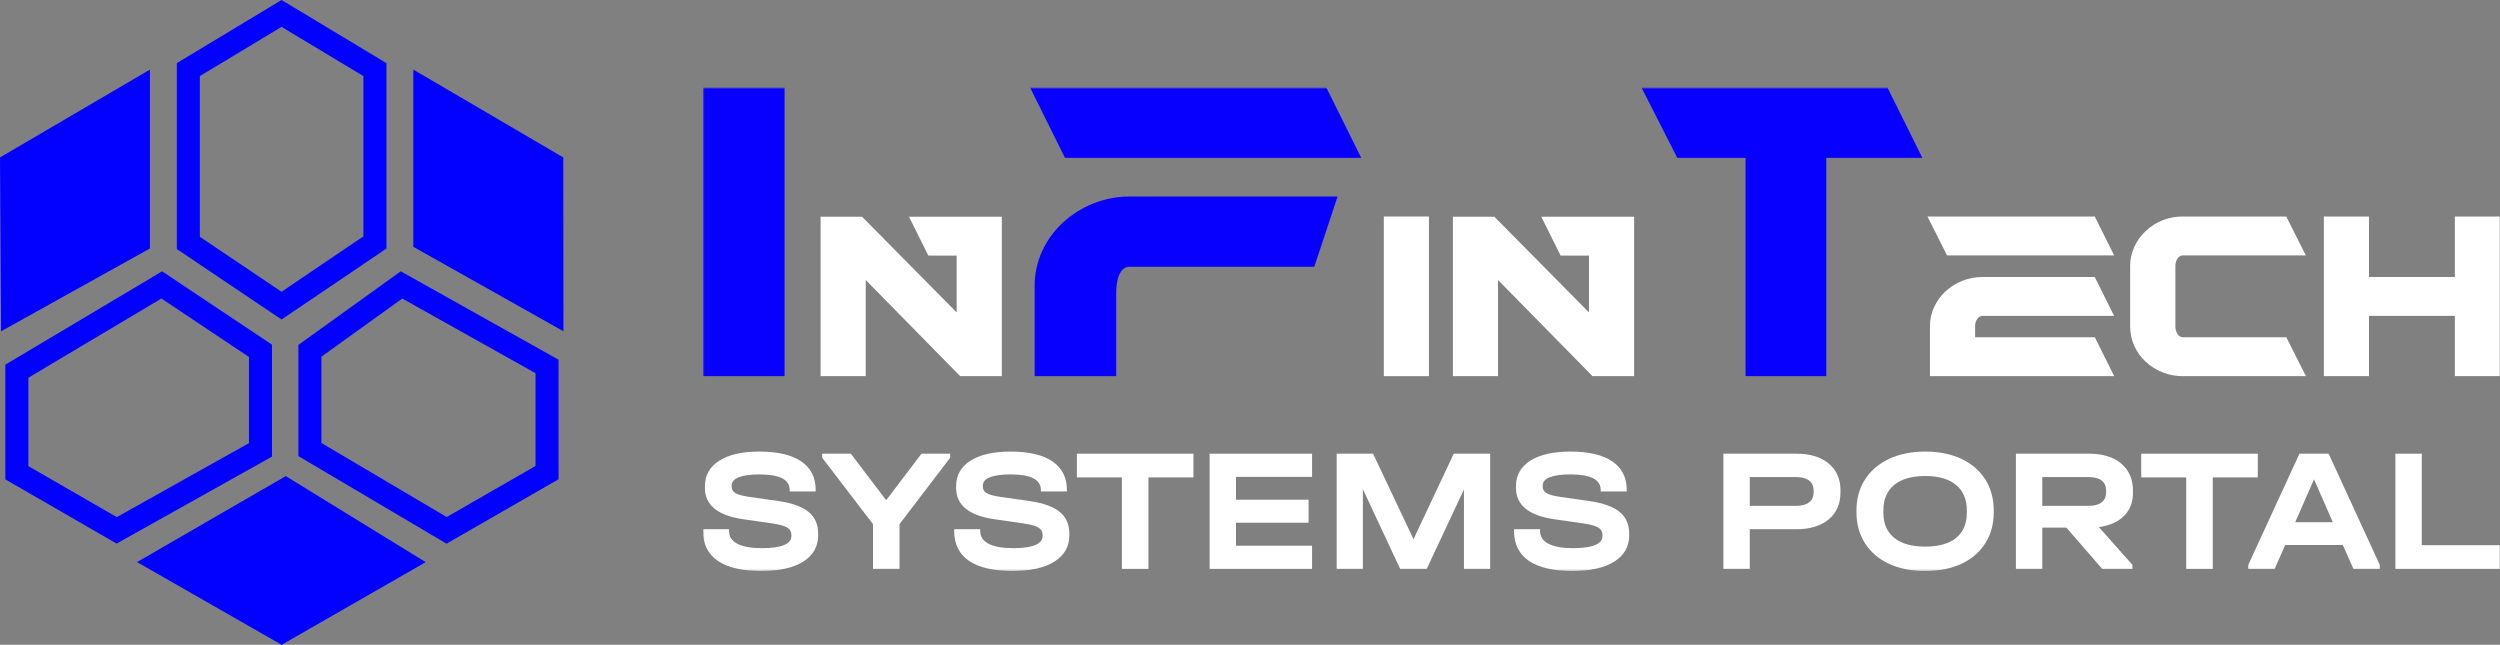 <?xml version="1.0" encoding="UTF-8"?> <svg xmlns="http://www.w3.org/2000/svg" width="1357" height="350" viewBox="0 0 1357 350" fill="none"><rect x="0" y="0" width="1357" height="350" fill="#808080" stroke="none"/> <g clip-path="url(#clip0_1080_611)"> <mask id="mask0_1080_611" style="mask-type:luminance" maskUnits="userSpaceOnUse" x="381" y="47" width="976" height="263"> <path d="M1357 47.529H381.594V309.761H1357V47.529Z" fill="white"></path> </mask> <g mask="url(#mask0_1080_611)"> <path d="M425.873 47.529V204.178H381.594V47.529H425.873Z" fill="#0800FF"></path> <path d="M493.414 117.646H543.781V204.178H521.189L469.918 151.989V204.178H445.419V117.646H467.923L519.282 169.586V138.748H503.914L493.411 117.646H493.414Z" fill="white"></path> <path d="M719.94 47.529L738.875 85.686H578.071L559.135 47.529H719.94ZM726.043 106.673L713.384 144.817H613.305C612.434 144.772 611.562 144.945 610.775 145.322C609.986 145.699 609.304 146.265 608.791 146.971C607.67 148.555 606.9 150.362 606.534 152.267C606.063 154.611 605.838 156.994 605.862 159.383V204.178H561.612V155.308C561.561 148.756 562.952 142.27 565.691 136.317C568.354 130.51 572.136 125.283 576.819 120.935C581.625 116.489 587.202 112.956 593.278 110.516C599.649 107.937 606.461 106.631 613.335 106.673H726.043Z" fill="#0800FF"></path> <path d="M775.64 117.528V204.178H751.141V117.528H775.64Z" fill="white"></path> <path d="M836.627 117.646H886.994V204.178H864.419L813.131 151.989V204.178H788.633V117.646H811.136L862.496 169.586V138.748H847.098L836.627 117.646Z" fill="white"></path> <path d="M891.014 47.529H1024.52L1043.46 85.686H991.299V204.178H947.487V85.686H910.431L891.014 47.529Z" fill="#0800FF"></path> <path d="M1137.04 117.528L1147.55 138.631H1056.84L1046.23 117.528H1137.04ZM1076.19 171.462C1075.61 171.473 1075.04 171.625 1074.53 171.908C1074.02 172.189 1073.59 172.592 1073.27 173.079C1072.45 174.273 1072.04 175.703 1072.09 177.154V183.076H1137.07L1147.58 204.178H1047.57V177.213C1047.54 173.592 1048.31 170.011 1049.82 166.719C1051.29 163.52 1053.37 160.639 1055.94 158.234C1061.44 153.128 1068.68 150.311 1076.19 150.362H1137.04L1147.55 171.465H1076.19V171.462Z" fill="white"></path> <path d="M1251.65 204.178H1184.91C1177.39 204.234 1170.14 201.423 1164.63 196.319C1162.04 193.901 1159.96 190.993 1158.5 187.763C1156.99 184.449 1156.23 180.85 1156.25 177.213V144.496C1156.22 140.878 1156.99 137.295 1158.5 134.002C1159.97 130.785 1162.06 127.878 1164.63 125.446C1170.09 120.288 1177.35 117.451 1184.86 117.528H1240.98L1251.6 138.631H1184.91C1184.32 138.641 1183.74 138.802 1183.24 139.093C1182.72 139.387 1182.3 139.801 1181.99 140.304C1181.16 141.535 1180.75 142.997 1180.8 144.48V177.108C1180.75 178.605 1181.17 180.077 1181.99 181.328C1182.29 181.846 1182.71 182.277 1183.22 182.584C1183.73 182.888 1184.31 183.06 1184.91 183.073H1241.03L1251.65 204.176V204.178Z" fill="white"></path> <path d="M1285.89 117.528V204.178H1261.39V117.528H1285.89ZM1332.5 171.462H1283.4L1283.65 150.359H1332.5V117.528H1357V204.178H1332.5V171.462Z" fill="white"></path> <path d="M389.606 304.414C384.263 300.729 381.591 295.326 381.591 288.207V287.253H395.712V288.207C395.712 291.259 397.24 293.578 400.291 295.166C403.346 296.756 407.796 297.549 413.648 297.549C418.863 297.549 422.822 296.993 425.528 295.882C428.232 294.77 429.583 293.135 429.583 290.973V290.305C429.583 288.589 428.821 287.272 427.293 286.347C425.766 285.428 423.062 284.68 419.184 284.108L403.249 281.82C389.51 279.787 382.639 274.132 382.639 264.852V263.898C382.639 257.987 385.231 253.38 390.417 250.074C395.6 246.771 402.867 245.117 412.22 245.117C422.142 245.117 429.711 246.897 434.929 250.456C440.145 254.016 442.752 259.165 442.752 265.899V266.757H428.631V265.899C428.631 260.306 423.159 257.511 412.22 257.511C407.32 257.511 403.584 258.021 401.008 259.037C398.432 260.055 397.143 261.549 397.143 263.518V264.28C397.143 265.741 397.86 266.885 399.291 267.711C400.722 268.537 403.185 269.205 406.686 269.712L422.715 272C430.03 273.082 435.419 275.036 438.888 277.863C442.354 280.693 444.087 284.616 444.087 289.637V290.591C444.087 296.691 441.383 301.443 435.978 304.842C430.57 308.244 422.937 309.943 413.078 309.943C403.22 309.943 394.95 308.099 389.606 304.414Z" fill="white"></path> <path d="M515.743 246.263V248.455L488.265 284.49V308.799H473.857V284.49L446.283 248.455V246.263H461.835L481.014 271.527L500.194 246.263H515.746H515.743Z" fill="white"></path> <path d="M525.952 304.414C520.608 300.729 517.937 295.326 517.937 288.207V287.253H532.058V288.207C532.058 291.259 533.585 293.578 536.637 295.166C539.691 296.756 544.142 297.549 549.994 297.549C555.209 297.549 559.167 296.993 561.874 295.882C564.578 294.77 565.929 293.135 565.929 290.973V290.305C565.929 288.589 565.166 287.272 563.639 286.347C562.112 285.428 559.408 284.68 555.53 284.108L539.595 281.82C525.856 279.787 518.985 274.132 518.985 264.852V263.898C518.985 257.987 521.577 253.38 526.763 250.074C531.946 246.771 539.213 245.117 548.565 245.117C558.488 245.117 566.057 246.897 571.275 250.456C576.49 254.016 579.098 259.165 579.098 265.899V266.757H564.976V265.899C564.976 260.306 559.504 257.511 548.565 257.511C543.666 257.511 539.929 258.021 537.354 259.037C534.778 260.055 533.489 261.549 533.489 263.518V264.28C533.489 265.741 534.206 266.885 535.637 267.711C537.068 268.537 539.531 269.205 543.032 269.712L559.06 272C566.375 273.082 571.764 275.036 575.233 277.863C578.7 280.693 580.433 284.616 580.433 289.637V290.591C580.433 296.691 577.729 301.443 572.323 304.842C566.915 308.244 559.282 309.943 549.424 309.943C539.566 309.943 531.296 308.099 525.952 304.414Z" fill="white"></path> <path d="M584.538 259.133V246.263H647.796V259.133H623.37V308.799H608.962V259.133H584.535H584.538Z" fill="white"></path> <path d="M712.199 246.263V258.847H670.886V271.241H710.292V283.728H670.886V296.216H712.199V308.799H656.574V246.261H712.199V246.263Z" fill="white"></path> <path d="M808.852 308.799H794.634V265.709L774.407 308.799H759.999L739.771 265.52V308.799H725.553V246.261H745.305L767.25 292.686L789.101 246.261H808.852V308.799Z" fill="white"></path> <path d="M829.842 304.414C824.498 300.729 821.826 295.326 821.826 288.207V287.253H835.948V288.207C835.948 291.259 837.475 293.578 840.527 295.166C843.581 296.756 848.032 297.549 853.883 297.549C859.099 297.549 863.057 296.993 865.761 295.882C868.465 294.77 869.816 293.135 869.816 290.973V290.305C869.816 288.589 869.054 287.272 867.526 286.347C865.999 285.428 863.295 284.68 859.417 284.108L843.482 281.82C829.743 279.787 822.872 274.132 822.872 264.852V263.898C822.872 257.987 825.464 253.38 830.65 250.074C835.833 246.771 843.102 245.117 852.453 245.117C862.375 245.117 869.944 246.897 875.162 250.456C880.378 254.016 882.985 259.165 882.985 265.899V266.757H868.864V265.899C868.864 260.306 863.392 257.511 852.453 257.511C847.553 257.511 843.817 258.021 841.241 259.037C838.665 260.055 837.376 261.549 837.376 263.518V264.28C837.376 265.741 838.093 266.885 839.524 267.711C840.955 268.537 843.421 269.205 846.919 269.712L862.948 272C870.262 273.082 875.652 275.036 879.121 277.863C882.587 280.693 884.32 284.616 884.32 289.637V290.591C884.32 296.691 881.616 301.443 876.211 304.842C870.803 308.244 863.17 309.943 853.311 309.943C843.453 309.943 835.183 308.099 829.839 304.414H829.842Z" fill="white"></path> <path d="M975.158 246.263C982.537 246.263 988.357 248.043 992.62 251.603C996.881 255.162 999.012 260.026 999.012 266.188V267.235C999.012 273.464 996.881 278.357 992.62 281.917C988.357 285.476 982.537 287.256 975.158 287.256H949.779V308.799H935.468V246.261H975.161L975.158 246.263ZM981.933 272.719C983.586 271.479 984.412 269.654 984.412 267.238V266.19C984.412 263.839 983.586 262.043 981.933 260.803C980.277 259.563 977.891 258.943 974.776 258.943H949.777V274.579H974.776C977.891 274.579 980.277 273.959 981.933 272.719Z" fill="white"></path> <path d="M1025.34 306.036C1019.75 303.431 1015.4 299.714 1012.32 294.882C1009.23 290.054 1007.69 284.428 1007.69 278.01V277.152C1007.69 270.733 1009.23 265.108 1012.32 260.279C1015.4 255.451 1019.76 251.715 1025.39 249.077C1031.02 246.44 1037.56 245.12 1045 245.12C1052.44 245.12 1059.05 246.44 1064.65 249.077C1070.25 251.715 1074.57 255.451 1077.63 260.279C1080.68 265.111 1082.21 270.736 1082.21 277.152V278.01C1082.21 284.431 1080.68 290.054 1077.63 294.882C1074.57 299.714 1070.25 303.431 1064.65 306.036C1059.05 308.644 1052.5 309.946 1045 309.946C1037.49 309.946 1030.94 308.644 1025.34 306.036H1025.34ZM1061.84 291.927C1065.69 288.749 1067.61 284.175 1067.61 278.199V277.056C1067.61 271.083 1065.66 266.474 1061.74 263.232C1057.83 259.991 1052.25 258.371 1045 258.371C1037.75 258.371 1032.07 259.991 1028.16 263.232C1024.24 266.474 1022.29 271.083 1022.29 277.056V278.199C1022.29 284.175 1024.24 288.749 1028.16 291.927C1032.07 295.107 1037.68 296.694 1045 296.694C1052.32 296.694 1057.99 295.107 1061.84 291.927Z" fill="white"></path> <path d="M1152.96 280.011C1149.75 283.253 1145.18 285.286 1139.27 286.112L1157.49 306.608V308.799H1141.08L1121.62 286.395H1108.55V308.799H1094.23V246.261H1133.93C1141.37 246.261 1147.2 248.057 1151.43 251.648C1155.66 255.24 1157.78 260.181 1157.78 266.471V267.519C1157.78 272.604 1156.17 276.764 1152.96 280.006V280.011ZM1143.18 266.188C1143.18 263.836 1142.37 262.04 1140.74 260.8C1139.12 259.561 1136.72 258.941 1133.54 258.941H1108.54V274.576H1133.54C1136.66 274.576 1139.04 273.956 1140.7 272.716C1142.35 271.476 1143.18 269.651 1143.18 267.235V266.188H1143.18Z" fill="white"></path> <path d="M1162.26 259.133V246.263H1225.52V259.133H1201.09V308.799H1186.68V259.133H1162.26H1162.26Z" fill="white"></path> <path d="M1291.74 306.608V308.799H1277.43L1271.7 295.834H1240.41L1234.69 308.799H1220.37V306.608L1248.14 246.263H1263.98L1291.74 306.608H1291.74ZM1266.26 283.442L1256.05 260.181L1245.85 283.442H1266.26Z" fill="white"></path> <path d="M1314.54 246.263V295.93H1357V308.799H1300.23V246.261H1314.54V246.263Z" fill="white"></path> </g> <path d="M242.386 295.101L161.962 247.576V187.215L217.526 147.265L303.181 195.256V260.138L242.386 295.099V295.101ZM174.458 240.454L242.472 280.647L290.686 252.923V202.572L218.361 162.05L174.458 193.615V240.457V240.454Z" fill="#0200FF"></path> <path d="M152.832 173.431L95.987 135.181V34.255L152.818 0L209.754 34.255V134.916L152.832 173.431ZM108.482 128.538L152.813 158.368L197.258 128.294V41.31L152.824 14.577L108.482 41.305V128.538Z" fill="#0200FF"></path> <path d="M63.288 295.056L2.899 260.207V197.936L87.995 147.278L147.635 187.079V247.851L63.288 295.059V295.056ZM15.395 253L63.384 280.693L135.139 240.531V193.751L87.615 162.037L15.395 205.028V253Z" fill="#0200FF"></path> <path d="M224.354 37.783V133.97L305.84 179.81L305.741 85.45L224.354 37.783Z" fill="#0200FF"></path> <path d="M81.386 37.783V134.866L0.588 179.81L0 85.45L81.386 37.783Z" fill="#0200FF"></path> <path d="M231.067 305.136L155.113 258.425L74.382 305.098L152.869 350L231.067 305.136Z" fill="#0200FF"></path> </g> <defs> <clipPath id="clip0_1080_611"> <rect width="1357" height="350" fill="white"></rect> </clipPath> </defs> </svg> 